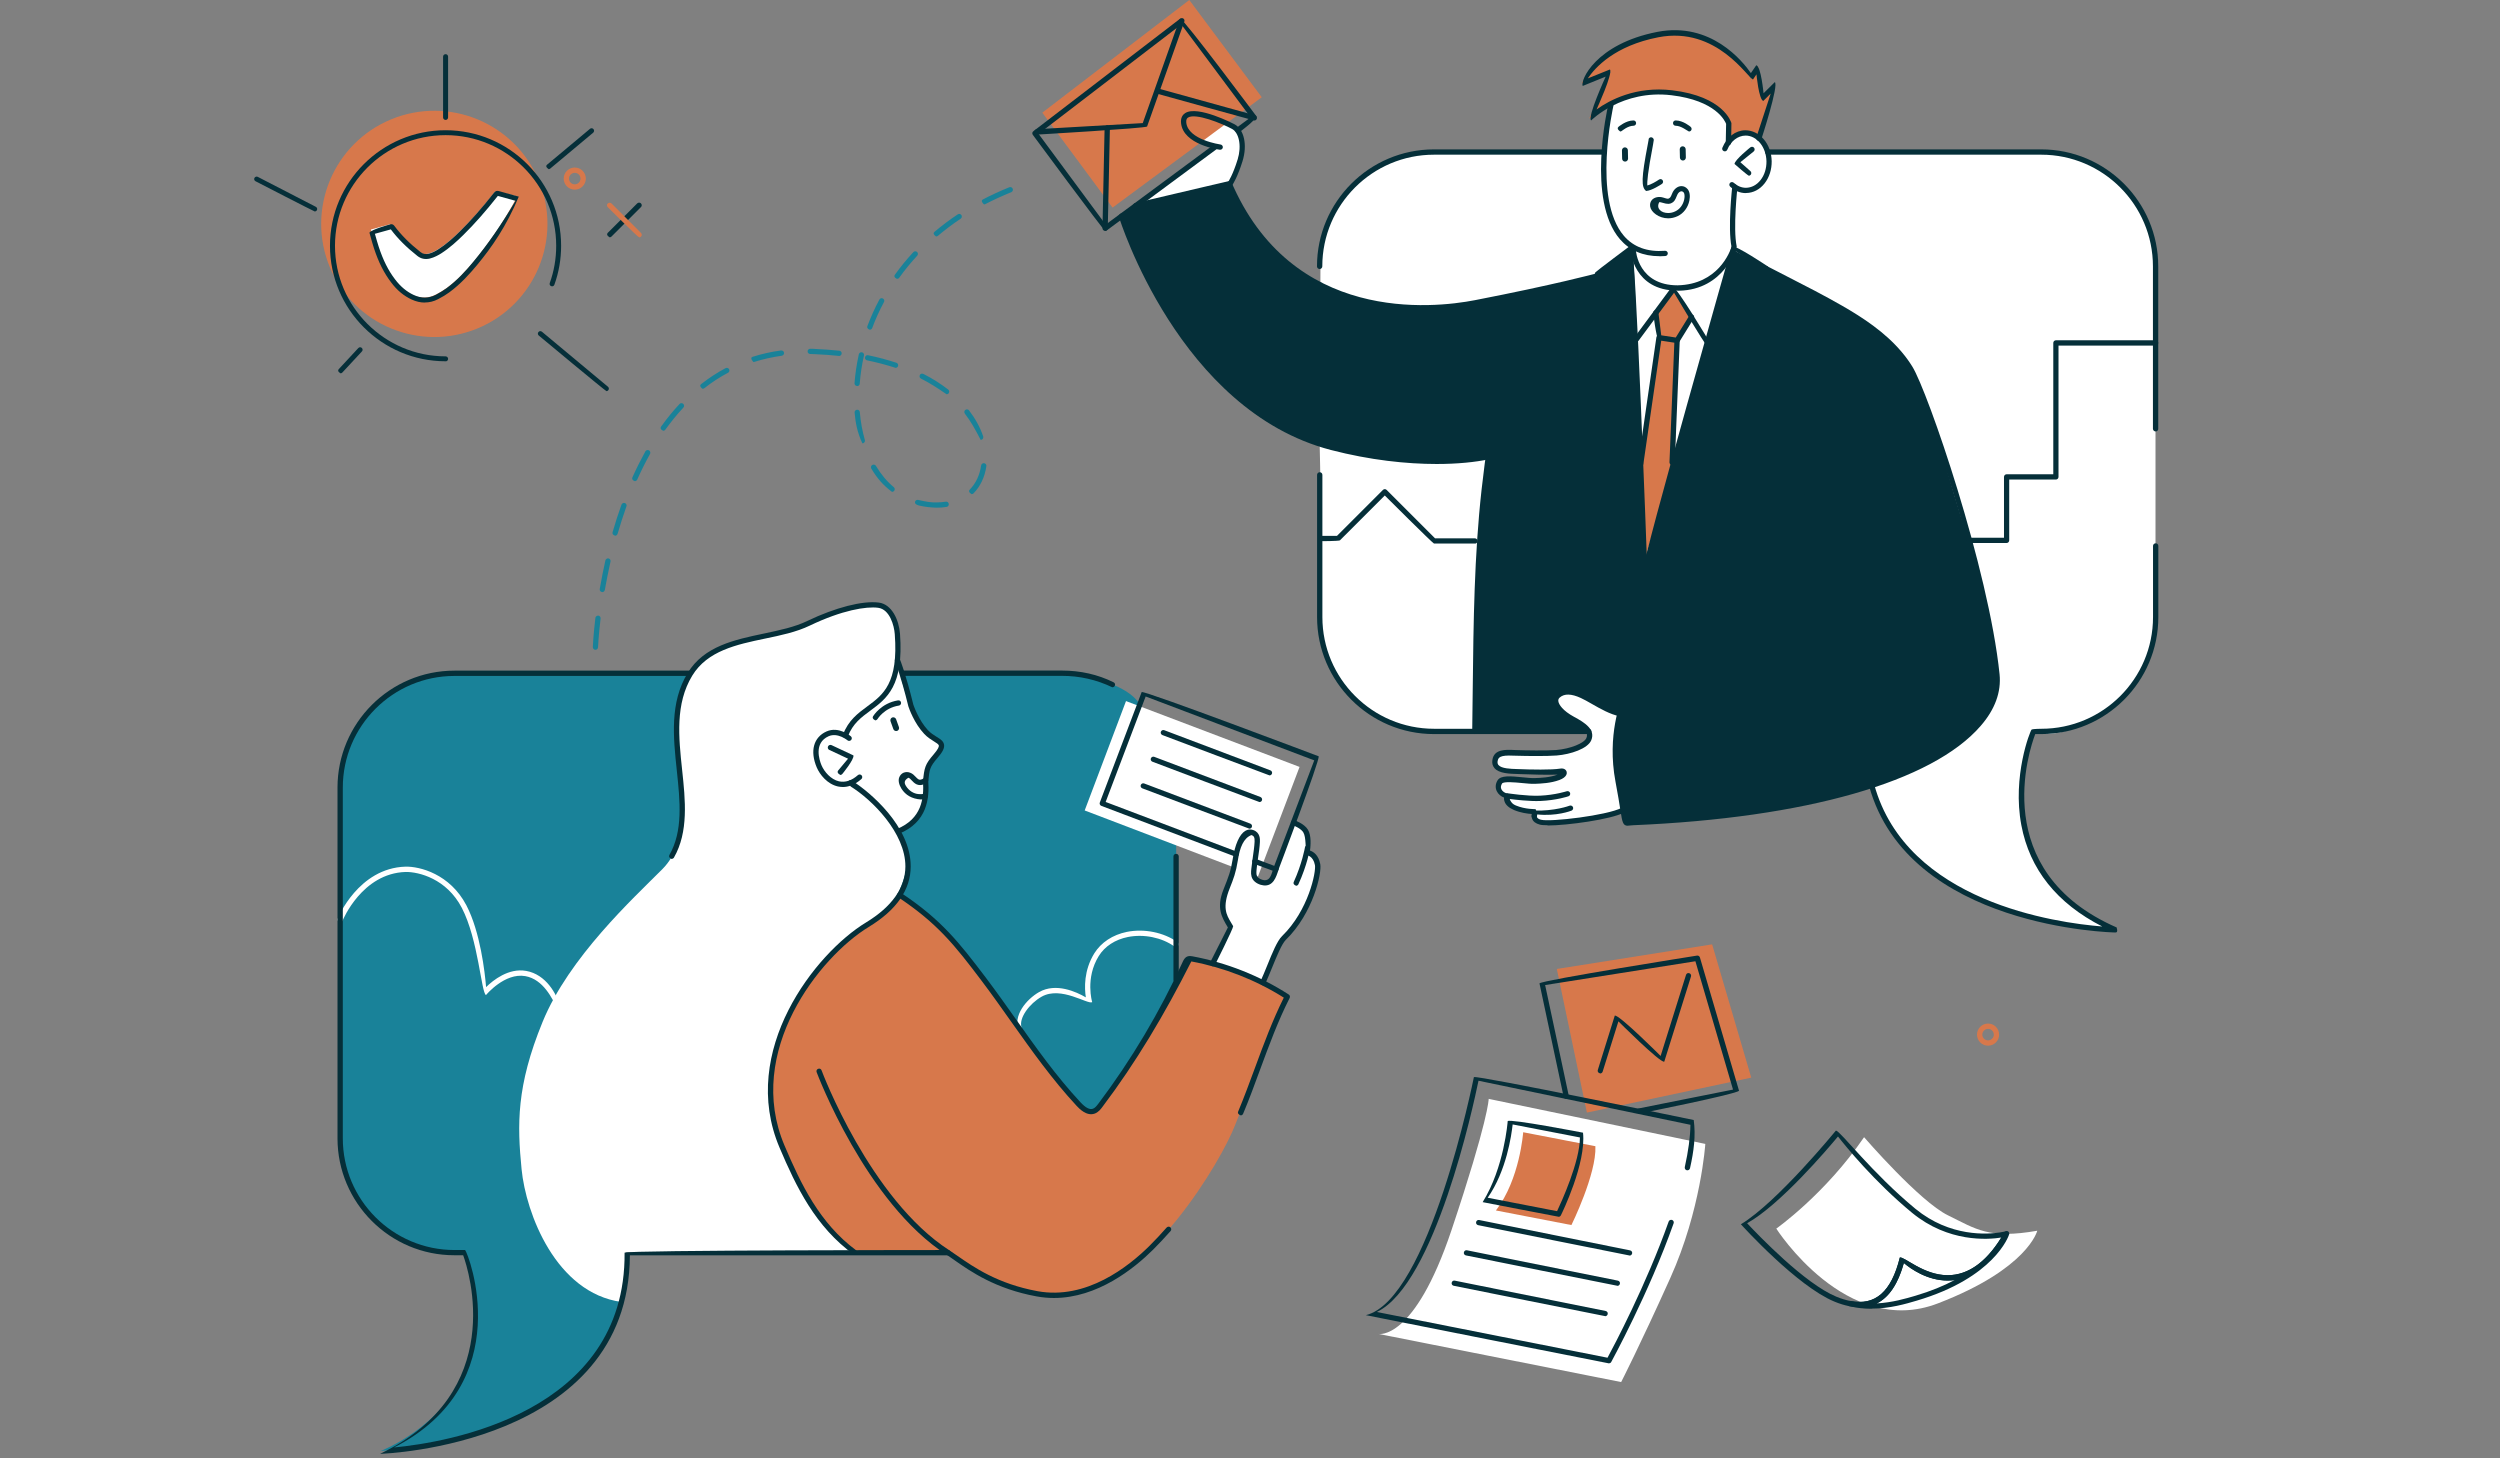 <?xml version="1.0" encoding="UTF-8" standalone="no"?><svg width="600" height="350" viewBox="0 0 600 350" fill="none" xmlns="http://www.w3.org/2000/svg">
<rect x="0" y="0" width="600" height="350" fill="#808080" stroke="none"/>
<g clip-path="url(#clip0_2_5605)">
<path d="M380.815 175.543H342.372C342.372 175.543 327.801 174.97 320.283 161.568C320.283 161.568 315.844 154.07 316.715 148.102C317.585 142.134 316.715 106.367 316.715 106.367L316.927 60.468C316.927 60.468 318.01 47.916 326.421 43.01C334.832 38.103 338.379 36.468 344.135 36.468H487.352C487.352 36.468 503.366 35.661 510.354 45.686C517.342 55.711 517.32 58.875 517.32 71.81V150.226C517.32 150.226 517.512 162.757 505.32 170.743C493.129 178.708 487.989 175.543 487.989 175.543C487.989 175.543 474.438 208.889 507.147 222.928C507.147 222.928 477.348 221.76 463.139 208.974C448.93 196.188 449.758 188.457 449.758 188.457L380.794 175.543H380.815Z" fill="white"/>
<path d="M150.304 300.558C150.304 300.558 157.589 341.55 91.279 348.262C91.279 348.262 106.296 342.634 111.924 328.424C117.553 314.237 111.627 300.622 111.627 300.622C111.627 300.622 100.37 302.873 88.794 291.404C79.449 282.165 81.828 265.513 81.658 250.391C81.531 240.6 81.658 186.269 81.658 186.269C81.658 186.269 82.062 175.097 91.704 167.812C101.347 160.527 109.099 161.547 109.099 161.547H242.78C242.78 161.547 267.311 159.911 273.492 168.895C273.492 168.895 282.285 181.83 282.285 199.65V264.409L227.636 300.686L150.325 300.516L150.304 300.558Z" fill="#198299"/>
<path d="M215.53 158.807C215.53 158.807 216.21 163.437 217.951 168.088C219.693 172.719 220.904 174.97 223.028 176.372C225.13 177.774 226.426 178.347 225.98 179.749C225.534 181.151 222.709 181.703 222.497 186.821C222.284 191.919 222.029 197.271 215.509 199.565C215.509 199.565 210.496 191.43 204.316 188.053C204.316 188.053 199.197 190.156 196.287 182.977C193.377 175.798 200.981 175.119 202.871 176.457C202.871 176.457 205.42 171.954 208.16 170.234C210.921 168.513 215.339 165.094 215.573 158.849L215.53 158.807Z" fill="white"/>
<path d="M291.015 231.254L295.263 222.844C295.263 222.844 292.247 219.615 294.222 213.711C296.197 207.806 296.346 205.47 297.068 203.558C297.79 201.647 298.406 199.395 299.744 199.714C301.082 200.033 301.932 200.755 301.401 205.088C300.891 209.42 301.252 211.778 302.824 211.736C304.395 211.693 304.629 211.799 306.265 207.976C307.9 204.153 310.64 197.59 310.64 197.59L313.528 199.693C313.528 199.693 314.123 202.539 313.635 204.642C313.635 204.642 317.5 205.13 315.992 210.206C314.484 215.282 310.682 222.631 308.431 224.819C306.201 227.028 303.057 235.354 303.057 235.354L291.015 231.276V231.254Z" fill="white"/>
<path d="M272.346 49.53C272.579 49.36 291.695 35.13 291.695 35.13C291.695 35.13 283.624 33.112 284.07 29.183C284.516 25.253 291.674 28.503 292.459 28.822C293.245 29.14 298.619 29.608 297.79 35.024C296.962 40.461 295.327 43.965 295.327 43.965L272.346 49.53Z" fill="white"/>
<path d="M386.634 25.19C386.634 25.19 384.256 40.376 385.296 46.642C386.316 52.907 389.204 58.09 391.923 59.258C391.923 59.258 391.838 68.815 402.16 69.113C412.462 69.41 416.221 59.279 416.221 59.279L416.285 45.686C416.285 45.686 425.12 47.3 424.568 38.358C424.016 29.416 415.371 31.583 414.819 34.153L414.862 29.501C414.862 29.501 411.378 21.685 396.638 22.046C396.638 22.046 387.909 23.363 386.634 25.147V25.19Z" fill="white"/>
<path d="M388.801 171.253C388.801 171.253 383.534 169.235 380.9 167.557C378.266 165.858 373.721 165.667 373.381 167.834C373.041 170 374.719 170.913 376.227 171.805C377.714 172.697 382.132 174.46 381.303 176.945C380.475 179.43 376.482 180.471 370.153 180.768C363.823 181.066 358.45 179.558 358.875 183.742C358.875 183.742 359.363 185.314 366.372 185.25C373.381 185.186 375.378 185.25 375.378 185.25C375.378 185.25 374.932 187.225 368.432 187.416C361.912 187.607 360.361 186.503 360 187.65C359.639 188.776 359.299 190.73 361.721 191.282C361.721 191.282 361.169 194.255 368.262 194.786C368.262 194.786 367.2 197.908 372.617 197.42C378.033 196.953 389.566 194.383 389.566 194.383C389.566 194.383 387.866 185.547 387.718 180.811C387.59 176.074 388.822 171.274 388.822 171.274L388.801 171.253Z" fill="white"/>
<path d="M202.829 176.414C202.829 176.414 203.615 172.952 208.118 170.191C212.621 167.43 215.616 164.733 215.531 158.807C215.446 152.881 216.401 146.063 210.879 145.256C205.357 144.47 196.012 149.313 191.827 150.523C187.643 151.755 178.468 152.923 174.156 155.154C169.866 157.384 161.264 161.971 162.411 175.756C163.558 189.54 165.979 201.562 158.949 208.613C151.919 215.665 136.584 229.746 130.233 245.23C123.883 260.713 124.138 269.952 125.178 280.593C126.219 291.234 133.44 310.307 149.158 312.474C149.158 312.474 150.581 306.675 150.304 300.558H205.06C205.06 300.558 192.125 291.255 187.452 274.073C182.779 256.869 185.732 245.548 194.992 234.355C204.252 223.162 213.152 220.55 215.531 214.56C217.931 208.571 220.097 204.132 211.835 194.446L204.677 188.245C204.677 188.245 197.69 189.604 196.266 182.956C194.822 176.287 198.985 174.715 202.851 176.435L202.829 176.414Z" fill="white"/>
<path d="M381.41 28.461L386.571 17.204L379.583 20.008C379.583 20.008 384.893 10.896 393.431 9.367C401.969 7.838 401.651 7.434 406.663 8.432C411.676 9.431 418.748 14.847 419.853 18.181C420.957 21.516 420.15 18.67 420.15 18.67L421.977 15.972L422.699 23.746L426.012 20.475L422.274 32.603C422.274 32.603 417.177 30.245 414.798 34.175L414.883 29.035C414.883 29.035 409.764 21.813 399.633 22.111C389.502 22.429 386.613 25.169 386.613 25.169L381.388 28.44L381.41 28.461Z" fill="#D7784B"/>
<path d="M478.474 155.621C477.263 142.176 470.191 124.59 465.008 104.646C459.826 84.702 451.776 80.752 446.339 76.716C440.901 72.681 423.506 64.228 423.506 64.228L416.009 59.98L395.194 133.001L391.923 60.022C391.902 59.236 382.599 66.394 382.599 66.394C382.599 66.394 367.711 69.856 360.574 71.364C353.438 72.851 336.829 76.759 318.903 69.431C300.976 62.104 295.284 43.965 295.284 43.965L272.303 49.53L269.139 52.419C271.05 56.815 285.366 96.618 313.699 105.475C342.011 114.331 357.176 109.616 357.176 109.616C353.735 121.362 353.947 175.225 353.947 175.225L380.794 175.564C381.474 173.547 372.065 170.977 373.36 167.855C374.656 164.732 378.267 166.516 381.261 167.812C384.256 169.108 388.695 171.593 388.695 171.593C386.21 184.74 390.288 197.483 390.288 197.483C390.288 197.483 417.517 197.462 444.002 190.092C470.488 182.722 476.945 171.083 478.453 168.046C479.961 165.008 478.453 155.642 478.453 155.642L478.474 155.621Z" fill="#052F39"/>
<path d="M205.038 300.559C205.038 300.559 184.478 282.739 185.094 258.526C185.668 235.8 209.435 221.272 209.435 221.272C209.435 221.272 213.555 217.916 215.509 214.56C215.509 214.56 228.189 221.548 245.032 247.46C245.032 247.46 256.225 263.198 258.816 264.961C261.407 266.724 261.174 268.572 265.146 263.772C272.494 254.915 285.132 230.129 285.132 230.129C285.132 230.129 291.61 230.66 298.088 233.655C304.566 236.649 308.899 239.198 308.899 239.198C308.899 239.198 299.447 262.158 296.346 270.207C293.245 278.236 275.617 308.757 256.671 310.583C256.671 310.583 246.391 314.364 227.616 300.75L205.038 300.58V300.559Z" fill="#D7784B"/>
<path d="M260.324 194.51L270.243 168.258L311.893 184.06L301.91 210.376L260.324 194.51Z" fill="white"/>
<path d="M267.014 49.828L250.15 27.038L285.428 0L302.824 23.342L267.014 49.828Z" fill="#D7784B"/>
<path d="M397.403 75.718L398.422 81.049L393.75 110.147L394.982 133.468L401.906 110.742L402.755 81.708L405.962 76.122L401.693 69.304L397.403 75.718Z" fill="#D7784B"/>
<path d="M357.281 263.729L409.275 274.54C409.275 274.54 408.256 290.342 400.865 306.739C393.473 323.136 389.077 331.695 389.077 331.695L330.838 320.141C330.838 320.141 339.377 321.967 348.34 295.291C357.281 268.593 357.281 263.772 357.281 263.772V263.729Z" fill="white"/>
<path d="M373.636 232.55L380.857 267.021L420.299 258.632L410.911 226.645L373.636 232.55Z" fill="#D7784B"/>
<path d="M426.31 294.866C426.31 294.866 438.055 286.583 447.379 272.926C447.379 272.926 460.696 288.346 467.514 291.68C474.332 295.015 477.263 297.415 488.945 295.376C488.945 295.376 486.757 304.488 465.093 312.814C443.153 321.267 426.31 294.866 426.31 294.866Z" fill="white"/>
<path d="M365.565 271.736C365.565 271.736 364.779 283.036 359.023 290.512L377.14 294.016C377.14 294.016 383.194 281.74 382.896 275.092L365.565 271.736Z" fill="#D7784B"/>
<path d="M244.586 247.46C242.908 243.785 246.434 239.771 249.386 238.093C253.443 235.799 258.306 238.029 260.6 239.367C260.26 237.159 260.091 232.911 262.639 228.79C264.275 226.178 267.036 224.351 270.455 223.65C274.618 222.822 279.27 223.757 282.604 226.114C282.88 226.305 282.965 226.709 282.753 227.006C282.541 227.282 282.158 227.346 281.861 227.155C278.802 224.988 274.533 224.118 270.689 224.882C267.631 225.498 265.146 227.112 263.701 229.449C260.409 234.759 262.108 240.472 262.13 240.514C261.089 241.173 254.675 236.564 250.002 239.198C247.092 240.833 244.416 244.359 245.181 246.631C245.287 246.971 245.117 247.311 244.777 247.438C244.713 247.46 244.65 247.481 244.586 247.481V247.46Z" fill="white"/>
<path d="M133.652 241.917C132.569 239.708 130.403 235.035 126.07 234.27C121.142 233.4 116.682 238.752 116.64 238.816C115.514 238.327 114.792 225.499 110.841 217.895C107.188 210.865 100.477 209.229 97.354 209.272C86.883 209.59 82.274 220.826 82.232 220.932C82.105 221.251 81.722 221.421 81.404 221.293C81.085 221.166 80.915 220.805 81.043 220.465C81.085 220.337 86.013 208.337 97.312 207.997C100.689 207.912 107.995 209.718 111.946 217.3C115.259 223.672 116.364 233.272 116.661 236.904C118.381 235.226 122.056 232.274 126.282 233.017C131.104 233.867 133.61 238.688 134.268 241.131C134.353 241.471 134.162 241.81 133.822 241.917C133.759 241.917 133.716 241.938 133.652 241.938V241.917Z" fill="white"/>
<path d="M446.317 313.748C445.532 313.748 444.703 313.663 443.832 313.493C442.686 313.259 441.475 312.898 440.222 312.367C431.365 308.714 418.366 294.441 417.814 293.825C426.544 288.558 440.477 271.503 440.625 271.333C441.709 271.46 449.227 281.464 459.698 290.108C468.024 296.947 477.051 296.247 480.003 295.779C480.874 295.652 481.384 295.503 481.405 295.503C478.007 303.659 473.079 307.333 467.429 307.333C462.523 307.333 458.53 304.509 456.916 303.128C454.919 310.265 451.436 313.727 446.317 313.727V313.748ZM419.322 293.592C421.935 296.374 433.128 308.077 440.71 311.199C441.878 311.688 443.025 312.027 444.087 312.24C450.077 313.429 453.921 310.052 455.96 301.811C457.065 301.556 461.631 306.059 467.451 306.059C472.272 306.059 476.605 303.022 480.322 297.011C477.093 297.521 467.642 298.243 458.912 291.085C449.843 283.609 442.962 275.113 441.114 272.756C438.565 275.836 427.244 289.131 419.322 293.57V293.592Z" fill="#052F39"/>
<path d="M449.206 314.109C447.337 314.109 445.531 313.897 443.811 313.472C443.471 313.387 443.28 313.047 443.344 312.707C443.407 312.368 443.726 312.155 444.087 312.219C450.055 313.408 453.921 310.031 455.96 301.79C457.064 301.535 461.631 306.038 467.45 306.038C472.59 306.038 477.178 302.576 481.044 295.758C481.213 295.482 481.553 295.355 481.851 295.482C482.148 295.61 482.297 295.949 482.19 296.268C482.063 296.693 478.622 306.654 460.017 312.155C457.447 312.92 453.56 314.067 449.185 314.067L449.206 314.109ZM456.937 303.128C455.535 308.141 453.39 311.348 450.459 312.814C454.133 312.622 457.425 311.645 459.677 310.987C463.415 309.883 466.516 308.587 469.086 307.228C468.555 307.291 468.003 307.334 467.472 307.334C462.565 307.334 458.572 304.509 456.958 303.128H456.937Z" fill="#052F39"/>
<path d="M146.311 56.964C145.611 56.539 145.611 56.136 145.865 55.881L152.938 48.808C153.193 48.574 153.575 48.574 153.83 48.808C154.085 49.063 154.085 49.467 153.83 49.7L146.757 56.773C146.63 56.9 146.481 56.964 146.311 56.964Z" fill="#052F39"/>
<path d="M153.384 56.964C152.938 56.773 145.865 49.721 145.865 49.721C145.61 49.466 145.61 49.063 145.865 48.829C146.12 48.596 146.502 48.596 146.757 48.829L153.83 55.902C154.085 56.157 154.085 56.56 153.83 56.794C153.702 56.921 153.554 56.985 153.384 56.985V56.964Z" fill="#D7784B"/>
<path d="M137.943 45.516C136.477 45.516 135.288 44.327 135.288 42.861C135.288 41.395 136.477 40.206 137.943 40.206C139.408 40.206 140.598 41.395 140.598 42.861C140.598 44.327 139.408 45.516 137.943 45.516ZM137.943 41.48C137.178 41.48 136.562 42.096 136.562 42.861C136.562 43.626 137.178 44.242 137.943 44.242C138.707 44.242 139.323 43.626 139.323 42.861C139.323 42.096 138.707 41.48 137.943 41.48Z" fill="#D7784B"/>
<path d="M477.135 250.964C475.67 250.964 474.48 249.775 474.48 248.309C474.48 246.844 475.67 245.654 477.135 245.654C478.601 245.654 479.79 246.844 479.79 248.309C479.79 249.775 478.601 250.964 477.135 250.964ZM477.135 246.929C476.371 246.929 475.755 247.545 475.755 248.309C475.755 249.074 476.371 249.69 477.135 249.69C477.9 249.69 478.516 249.074 478.516 248.309C478.516 247.545 477.9 246.929 477.135 246.929Z" fill="#D7784B"/>
<path d="M344.793 111.358C337.593 111.358 328.863 110.445 319.433 108.002C282.986 98.53 268.692 52.525 268.544 52.058C268.437 51.718 268.628 51.378 268.968 51.272C269.308 51.166 269.648 51.357 269.754 51.697C269.903 52.164 283.985 97.468 319.752 106.771C335.554 110.891 349.381 110.615 357.048 109.001C357.409 108.916 357.728 109.149 357.791 109.489C357.855 109.829 357.643 110.169 357.303 110.233C354.096 110.912 349.805 111.358 344.793 111.358Z" fill="#052F39"/>
<path d="M341.288 74.507C326.612 74.507 305.543 69.686 295.156 44.709L272.706 49.976C272.367 50.061 272.027 49.849 271.942 49.509C271.857 49.169 272.069 48.829 272.409 48.744L295.39 43.349C309.918 77.736 343.901 73.998 353.968 72.044C373.126 68.327 382.939 65.672 383.024 65.651C383.364 65.566 383.703 65.757 383.81 66.097C383.895 66.437 383.703 66.776 383.364 66.883C383.257 66.904 373.424 69.58 354.202 73.297C351.398 73.849 346.789 74.529 341.288 74.529V74.507Z" fill="#052F39"/>
<path d="M394.642 135.72C394.026 134.912 415.605 59.109 415.605 59.109C416.561 58.748 424.313 63.973 424.313 63.973C424.547 64.292 431.428 83.386 431.428 83.386C430.897 84.235 418.621 85.658 418.621 85.658L421.828 95.28C421.764 95.832 395.173 135.443 395.173 135.443C395.045 135.613 394.854 135.72 394.642 135.72ZM416.582 60.299L396.341 131.408L420.532 95.386L417.177 85.34C417.708 84.511 429.963 83.088 429.963 83.088L423.421 64.929L416.582 60.32V60.299Z" fill="#052F39"/>
<path d="M394.642 135.719C394.026 135.273 382.217 96.299 382.217 96.299C382.217 95.917 385.573 86.21 385.573 86.21L376.843 83.449C376.44 82.621 382.875 65.375 382.875 65.375C383.088 65.099 391.562 58.748 391.562 58.748C392.582 59.236 395.279 134.87 395.279 134.87C395.321 135.443 395.024 135.783 394.663 135.719H394.642ZM383.491 96.108L393.835 130.24L391.328 60.468L383.98 65.969L377.863 82.43L386.592 85.17C386.996 85.977 383.491 96.108 383.491 96.108Z" fill="#052F39"/>
<path d="M401.311 111.613C400.929 111.613 400.674 111.294 400.674 110.954L401.863 81.686C401.863 81.347 402.203 81.113 402.522 81.071C402.862 81.071 403.138 81.389 403.138 81.729L401.948 110.997C401.948 111.337 401.651 111.613 401.311 111.613Z" fill="#052F39"/>
<path d="M393.771 111.889C393.325 111.825 393.091 111.507 393.155 111.167L397.53 80.965C397.573 80.625 397.87 80.37 398.252 80.434C398.592 80.476 398.847 80.795 398.783 81.156L394.408 111.358C394.366 111.677 394.089 111.91 393.792 111.91L393.771 111.889Z" fill="#052F39"/>
<path d="M398.295 61.488C394.302 61.488 391.116 60.108 388.78 57.41C380.752 48.044 385.785 25.976 385.998 25.041C386.083 24.701 386.401 24.489 386.762 24.574C387.102 24.659 387.315 24.999 387.23 25.339C387.187 25.572 382.132 47.704 389.736 56.603C392.051 59.3 395.364 60.511 399.591 60.192C399.931 60.15 400.249 60.426 400.271 60.766C400.292 61.106 400.037 61.424 399.697 61.446C399.23 61.488 398.763 61.509 398.295 61.509V61.488Z" fill="#052F39"/>
<path d="M419.024 46.344C417.644 46.344 416.327 45.813 415.244 44.794C414.989 44.56 414.968 44.157 415.201 43.902C415.435 43.647 415.839 43.626 416.093 43.859C416.964 44.645 417.962 45.07 419.024 45.07C420.384 45.048 421.616 44.39 422.529 43.222C423.485 42.011 423.973 40.418 423.952 38.719C423.888 35.3 421.658 32.538 418.939 32.538C417.049 32.56 415.392 33.877 414.543 35.937C414.415 36.255 414.033 36.425 413.715 36.277C413.396 36.149 413.226 35.788 413.375 35.448C414.415 32.9 416.497 31.307 418.855 31.264C422.338 31.264 425.141 34.578 425.205 38.698C425.226 40.694 424.632 42.563 423.506 44.008C422.359 45.473 420.787 46.302 419.088 46.323H419.003L419.024 46.344Z" fill="#052F39"/>
<path d="M402.606 69.75C392.008 69.75 391.328 60.172 391.328 60.065C391.307 59.725 391.583 59.407 391.923 59.386C392.284 59.386 392.56 59.641 392.603 59.98C392.603 60.32 393.24 68.476 402.628 68.476C412.313 68.264 415.18 60.469 415.562 59.258C414.649 54.649 415.69 45.219 415.732 44.815C415.775 44.476 416.008 44.221 416.433 44.263C416.773 44.306 417.028 44.624 416.985 44.964C416.985 45.07 415.881 54.819 416.816 59.173C416.773 59.577 413.821 69.517 402.989 69.772C402.861 69.772 402.713 69.772 402.585 69.772L402.606 69.75Z" fill="#052F39"/>
<path d="M414.819 34.811C414.458 34.811 414.182 34.514 414.182 34.174L414.267 29.735C414.033 29.098 411.867 24.128 401.12 22.854C389.353 21.452 381.941 28.822 381.877 28.907C380.857 28.206 385.36 18.393 385.36 18.393L379.859 20.623C379.179 19.413 382.917 10.535 397.785 7.646C410.571 5.182 418.196 14.634 420.214 17.544L421.509 15.653C422.656 15.951 423.251 22.386 423.251 22.386L425.948 19.71C426.989 20.347 422.741 33.367 422.741 33.367C422.635 33.707 422.274 33.877 421.934 33.771C421.594 33.664 421.424 33.303 421.531 32.964L424.971 22.45L423.187 24.234C422.104 23.852 421.552 17.841 421.552 17.841L420.724 19.073C419.577 18.903 412.079 6.223 398.019 8.942C387.505 10.981 382.811 16.227 381.07 18.818L386.38 16.673C387.187 17.523 383.172 26.273 383.172 26.273C386.295 24.022 392.603 20.645 401.29 21.664C413.672 23.13 415.456 29.289 415.541 29.544C415.541 29.714 415.477 34.259 415.477 34.259C415.477 34.599 415.18 34.875 414.84 34.875L414.819 34.811Z" fill="#052F39"/>
<path d="M419.704 42.16C419.28 41.99 416.285 39.356 416.285 39.356C416.306 38.379 420.087 35.363 420.087 35.363C420.363 35.151 420.766 35.193 420.979 35.469C421.191 35.746 421.149 36.149 420.873 36.362L417.687 38.931L420.108 41.077C420.363 41.31 420.384 41.714 420.15 41.969C420.023 42.117 419.853 42.181 419.683 42.181L419.704 42.16Z" fill="#052F39"/>
<path d="M395.066 45.835C393.898 44.921 393.877 42.904 395.491 34.514C395.597 34.004 395.661 33.664 395.661 33.58C395.618 33.24 395.873 32.985 396.213 32.942C396.574 32.921 396.872 33.218 396.914 33.558C396.914 33.643 396.85 34.04 396.723 34.748C395.427 41.481 395.279 43.753 395.364 44.518C396.192 44.305 397.466 43.583 398.167 43.095C398.465 42.904 398.847 42.967 399.038 43.265C399.229 43.562 399.144 43.944 398.868 44.136C398.613 44.305 396.426 45.75 395.087 45.835H395.045H395.066Z" fill="#052F39"/>
<path d="M388.843 31.562C388.142 31.073 388.164 30.67 388.418 30.457C388.482 30.394 390.224 28.907 392.029 28.907C392.39 28.907 392.666 29.183 392.666 29.544C392.666 29.905 392.39 30.181 392.029 30.181C390.691 30.181 389.268 31.413 389.247 31.413C389.119 31.519 388.971 31.562 388.822 31.562H388.843Z" fill="#052F39"/>
<path d="M405.346 31.562C404.921 31.392 403.477 30.181 402.16 30.181C401.799 30.181 401.523 29.905 401.523 29.544C401.523 29.183 401.799 28.907 402.16 28.907C403.966 28.907 405.707 30.394 405.771 30.457C406.026 30.691 406.068 31.095 405.835 31.349C405.707 31.498 405.537 31.562 405.368 31.562H405.346Z" fill="#052F39"/>
<path d="M202.298 188.882C201.852 188.882 201.47 188.818 201.108 188.754C198.539 188.181 196.754 185.908 196.011 184.167C194.354 180.237 195.246 176.945 198.369 175.543C201.3 174.248 204.082 176.605 204.209 176.712C204.486 176.945 204.507 177.327 204.273 177.604C204.04 177.858 203.636 177.901 203.381 177.667C203.381 177.667 201.066 175.735 198.878 176.69C195.246 178.305 196.648 182.446 197.158 183.657C197.838 185.25 199.409 187.076 201.363 187.522C202.871 187.841 204.401 187.352 205.887 186.036C206.142 185.802 206.546 185.823 206.779 186.078C207.013 186.333 206.992 186.737 206.737 186.97C205.059 188.457 203.509 188.882 202.277 188.882H202.298Z" fill="#052F39"/>
<path d="M201.64 185.972C200.96 185.589 200.939 185.207 201.151 184.931L203.53 182.085L199.027 179.982C198.709 179.834 198.581 179.451 198.73 179.133C198.878 178.814 199.261 178.687 199.579 178.835L204.825 181.299C205.038 182.276 202.149 185.759 202.149 185.759C202.022 185.908 201.852 185.993 201.661 185.993L201.64 185.972Z" fill="#052F39"/>
<path d="M291.015 231.892C290.42 231.658 290.293 231.276 290.441 230.978L294.689 222.589C293.202 220.104 291.886 217.916 293.627 213.498C294.838 210.44 295.39 209.08 295.836 206.256C296.388 202.687 297.472 200.245 298.852 199.417C299.447 199.055 300.105 198.971 300.764 199.204C302.484 199.799 302.399 201.434 302.378 202.071C302.314 203.346 302.123 204.641 301.932 205.895C301.804 206.787 301.677 207.679 301.592 208.549C301.528 209.25 301.465 209.888 301.719 210.334C302.038 210.843 302.824 211.183 303.419 211.247C304.608 211.353 305.011 210.355 305.5 208.783C305.776 207.955 306.137 207.785 306.456 207.891C306.796 207.997 306.965 208.358 306.859 208.698C306.265 210.588 305.564 212.712 303.291 212.5C302.378 212.415 301.188 211.905 300.636 210.992C300.148 210.185 300.233 209.25 300.318 208.507C300.424 207.53 300.551 206.617 300.679 205.703C300.849 204.493 301.04 203.24 301.103 202.008C301.167 200.903 300.87 200.585 300.339 200.415C298.47 201.137 297.556 203.367 297.089 206.468C296.622 209.442 296.027 210.928 295.135 213.18C293.287 217.81 294.349 219.573 295.454 221.421C295.624 221.718 295.794 221.994 295.964 222.291C295.964 222.886 291.588 231.594 291.588 231.594C291.482 231.807 291.248 231.934 291.015 231.934V231.892Z" fill="#052F39"/>
<path d="M303.057 236.479C302.463 236.267 302.335 235.885 302.484 235.587C303.015 234.462 303.567 233.081 304.119 231.743C305.351 228.685 306.519 225.817 307.688 224.67C314.081 218.447 315.886 209.187 315.589 207.636C315.164 205.385 313.677 205.258 313.613 205.258C313.21 203.601 313.528 200.988 312.785 199.757C312.254 198.886 310.767 198.227 310.236 198.036C309.897 197.93 309.727 197.569 309.854 197.229C309.96 196.889 310.321 196.719 310.661 196.847C310.895 196.932 313.019 197.696 313.89 199.098C314.782 200.564 314.548 202.985 314.399 204.132C315.206 204.408 316.438 205.173 316.863 207.381C317.288 209.569 315.1 219.233 308.601 225.562C307.624 226.518 306.392 229.555 305.309 232.21C304.757 233.57 304.183 234.971 303.652 236.118C303.546 236.352 303.312 236.479 303.079 236.479H303.057Z" fill="#052F39"/>
<path d="M205.038 301.195C195.671 294.441 191.063 284.777 187.091 275.432C177.214 252.175 195.714 228.769 207.799 221.42C214.086 217.597 217.272 213.073 217.293 207.955C217.314 199.884 209.265 191.919 204.188 188.776C203.424 187.947 203.488 187.565 203.785 187.352C204.061 187.14 204.465 187.204 204.677 187.501C208.691 190.05 218.61 198.291 218.567 207.955C218.567 213.541 215.148 218.426 208.479 222.482C196.712 229.64 178.701 252.366 188.28 274.922C192.167 284.098 196.712 293.592 205.442 300.049C205.718 300.261 205.781 300.643 205.569 300.941C205.442 301.111 205.25 301.195 205.059 301.195H205.038Z" fill="#052F39"/>
<path d="M161.2 206.17C160.584 205.915 160.478 205.533 160.648 205.215C163.961 199.395 163.218 192.365 162.432 184.91C161.582 176.902 160.712 168.619 165.044 161.504C168.974 155.068 176.28 153.539 183.332 152.052C187.133 151.245 190.723 150.502 193.781 149.015C200.472 145.808 207.035 144.109 210.921 144.619C214.044 145.022 215.743 148.782 215.998 152.074C216.932 164.605 212.833 167.642 208.861 170.573C206.695 172.166 204.656 173.674 203.488 176.754C203.36 177.072 202.999 177.264 202.681 177.115C202.362 176.987 202.192 176.626 202.32 176.308C203.615 172.867 205.909 171.189 208.118 169.554C211.983 166.708 215.637 164.01 214.745 152.18C214.596 150.162 213.555 146.254 210.773 145.872C207.927 145.489 202.107 146.424 194.355 150.141C191.148 151.691 187.325 152.498 183.608 153.263C176.811 154.686 169.781 156.173 166.149 162.141C162.028 168.895 162.878 176.945 163.706 184.74C164.492 192.067 165.278 199.65 161.752 205.809C161.625 206.022 161.412 206.128 161.2 206.128V206.17Z" fill="#052F39"/>
<path d="M215.467 200.181C214.745 199.459 214.914 199.098 215.233 198.97C221.286 196.506 221.775 191.536 221.52 187.48C221.838 184.273 221.987 183.466 224.069 181.065C225.173 179.791 225.364 179.196 225.322 178.942C225.279 178.623 224.748 178.304 224.132 177.922C223.453 177.497 222.582 176.966 221.796 176.117C219.417 173.589 218.185 170.063 218.015 169.554C216.168 162.035 214.829 158.743 214.808 158.722C214.681 158.403 214.808 158.021 215.148 157.893C215.467 157.766 215.849 157.893 215.976 158.233C216.04 158.361 217.357 161.61 219.205 169.129C219.311 169.426 220.5 172.888 222.709 175.246C223.389 175.968 224.132 176.435 224.791 176.839C225.662 177.37 226.426 177.837 226.575 178.729C226.702 179.536 226.235 180.492 225.024 181.873C223.134 184.06 223.07 184.655 222.794 187.48C223.049 191.515 222.603 197.335 215.722 200.117C215.637 200.16 215.573 200.16 215.488 200.16L215.467 200.181Z" fill="#052F39"/>
<path d="M306.201 209.25C305.967 209.208 300.934 207.296 300.934 207.296C300.615 207.169 300.445 206.808 300.573 206.489C300.7 206.17 301.061 206 301.38 206.128L305.819 207.806L315.419 182.488L274.958 167.154L265.358 192.471L296.919 204.429C297.238 204.556 297.408 204.917 297.28 205.236C297.153 205.554 296.792 205.746 296.473 205.597L264.317 193.406C263.998 193.278 263.828 192.917 263.956 192.598L274.002 166.092C274.809 165.731 316.481 181.511 316.481 181.511C316.842 182.319 306.796 208.825 306.796 208.825C306.689 209.08 306.456 209.229 306.201 209.229V209.25Z" fill="#052F39"/>
<path d="M304.693 186.099C304.459 186.057 278.972 176.414 278.972 176.414C278.654 176.287 278.484 175.926 278.611 175.607C278.739 175.289 279.1 175.119 279.418 175.246L304.905 184.889C305.224 185.016 305.394 185.377 305.267 185.696C305.16 185.951 304.927 186.099 304.672 186.099H304.693Z" fill="#052F39"/>
<path d="M302.271 192.492C302.038 192.45 276.572 182.807 276.572 182.807C276.253 182.68 276.083 182.319 276.211 182C276.338 181.682 276.699 181.512 277.018 181.639L302.505 191.282C302.824 191.409 302.994 191.77 302.866 192.089C302.781 192.344 302.526 192.492 302.271 192.492Z" fill="#052F39"/>
<path d="M299.85 198.886C299.638 198.843 274.151 189.2 274.151 189.2C273.832 189.073 273.662 188.712 273.79 188.393C273.917 188.075 274.278 187.905 274.597 188.032L300.084 197.675C300.403 197.802 300.572 198.163 300.445 198.482C300.36 198.737 300.105 198.886 299.85 198.886Z" fill="#052F39"/>
<path d="M265.23 55.414C264.721 55.159 247.878 32.369 247.878 32.369C247.665 32.093 247.729 31.689 248.005 31.498L283.263 4.46C284.155 4.588 301.55 27.909 301.55 27.909C301.422 28.801 297.472 31.732 297.472 31.732C297.196 31.944 296.792 31.88 296.58 31.604C296.367 31.328 296.431 30.925 296.707 30.712L300.148 28.163L283.518 5.862L249.258 32.135L265.358 53.906L291.206 34.79C291.482 34.578 291.886 34.642 292.098 34.918C292.311 35.194 292.247 35.597 291.971 35.81L265.613 55.307C265.507 55.392 265.358 55.435 265.23 55.435V55.414Z" fill="#052F39"/>
<path d="M282.264 235.821C281.924 235.821 281.627 235.544 281.627 235.183V205.554C281.627 205.193 281.903 204.917 282.264 204.917C282.625 204.917 282.901 205.193 282.901 205.554V235.183C282.901 235.523 282.625 235.821 282.264 235.821Z" fill="#052F39"/>
<path d="M266.993 164.966C263.127 163.118 259.134 162.205 254.823 162.205H216.634C216.295 162.205 215.997 161.929 215.997 161.568C215.997 161.207 216.273 160.931 216.634 160.931H254.823C259.326 160.931 263.51 161.886 267.269 163.756C267.588 163.904 267.715 164.286 267.545 164.605C267.439 164.817 267.205 164.945 266.972 164.945L266.993 164.966Z" fill="#052F39"/>
<path d="M91.259 348.899C121.843 334.18 112.519 304.997 111.16 301.259H109.057C93.595 301.28 81 288.664 81 273.202V189.03C81 173.547 93.595 160.952 109.078 160.952H165.49C165.83 160.952 166.127 161.228 166.127 161.589C166.127 161.95 165.851 162.226 165.49 162.226H109.078C94.296 162.226 82.274 174.248 82.274 189.03V273.202C82.274 287.985 94.296 300.006 109.078 300.006H111.627C112.349 300.728 124.647 331.95 94.572 347.391C107.039 346.202 150.219 339.32 149.901 300.643C150.538 300.006 227.509 300.006 227.509 300.006C227.849 300.006 228.146 300.282 228.146 300.643C228.146 301.004 227.87 301.28 227.509 301.28H151.175C150.984 346.881 91.896 348.899 91.28 348.92L91.259 348.899Z" fill="#052F39"/>
<path d="M316.714 64.567C316.375 64.567 316.077 64.291 316.077 63.93C316.077 48.447 328.672 35.852 344.156 35.852H385.041C385.381 35.852 385.679 36.128 385.679 36.489C385.679 36.85 385.402 37.126 385.041 37.126H344.156C329.373 37.126 317.352 49.148 317.352 63.93C317.352 64.27 317.075 64.567 316.714 64.567Z" fill="#052F39"/>
<path d="M517.342 103.542C517.002 103.542 516.704 103.266 516.704 102.904V63.93C516.704 49.148 504.683 37.126 489.9 37.126H424.249C423.91 37.126 423.612 36.85 423.612 36.489C423.612 36.128 423.888 35.852 424.249 35.852H489.9C505.384 35.852 517.979 48.447 517.979 63.93V102.926C517.979 103.266 517.703 103.563 517.342 103.563V103.542Z" fill="#052F39"/>
<path d="M507.72 223.799C507.21 223.799 457.999 222.78 448.59 188.669C448.505 188.329 448.696 187.989 449.036 187.883C449.376 187.798 449.715 187.989 449.822 188.329C457.595 216.514 493.532 221.484 504.534 222.355C493.638 216.79 487.118 208.634 485.121 198.036C482.912 186.333 487.224 175.437 487.585 175.097C488.031 174.906 489.921 174.906 489.921 174.906C504.704 174.906 516.726 162.885 516.726 148.102V131.025C516.726 130.686 517.002 130.388 517.363 130.388C517.724 130.388 518 130.664 518 131.025V148.102C518 163.585 505.405 176.18 489.921 176.18H488.456C487.054 179.855 477.093 209.08 507.996 222.588C508.294 223.587 508.039 223.799 507.741 223.799H507.72Z" fill="#052F39"/>
<path d="M381.303 176.181H344.177C328.693 176.181 316.098 163.586 316.098 148.102V113.971C316.098 113.631 316.374 113.333 316.736 113.333C317.097 113.333 317.373 113.61 317.373 113.971V148.102C317.373 162.885 329.394 174.906 344.177 174.906H381.303C381.643 174.906 381.94 175.183 381.94 175.544C381.94 175.905 381.664 176.181 381.303 176.181Z" fill="#052F39"/>
<path d="M215.318 175.416C215.679 175.289 215.87 174.864 215.743 174.503L215.063 172.613C214.936 172.252 214.511 172.06 214.15 172.188C213.789 172.315 213.598 172.74 213.725 173.101L214.405 174.991C214.532 175.352 214.957 175.544 215.318 175.416Z" fill="#052F39"/>
<path d="M221.01 191.876C218.801 191.728 217.315 190.772 216.38 189.328C215.743 188.329 215.53 187.31 215.807 186.588C215.998 186.078 216.359 185.675 216.826 185.462C217.336 185.25 217.909 185.229 218.461 185.462C219.035 185.675 219.417 186.078 219.757 186.439C220.012 186.715 220.246 186.949 220.5 187.076C220.713 187.161 221.074 187.225 221.796 186.737C222.072 186.545 222.476 186.609 222.667 186.885C222.858 187.183 222.794 187.565 222.518 187.777C222.178 188.011 221.116 188.754 219.991 188.245C219.481 188.011 219.141 187.65 218.823 187.31C218.546 187.013 218.313 186.758 218.015 186.652C216.89 187.331 217.017 187.968 217.442 188.648C218.143 189.774 219.29 190.496 220.458 190.581C221.074 190.623 221.371 190.623 221.86 190.453C222.178 190.347 222.561 190.517 222.667 190.836C222.773 191.176 222.603 191.537 222.285 191.643C221.817 191.813 221.435 191.876 221.01 191.876Z" fill="#052F39"/>
<path d="M210.072 172.889C209.456 172.613 209.35 172.23 209.52 171.933C209.605 171.806 211.452 168.747 215.53 168.089C215.892 168.025 216.21 168.28 216.253 168.62C216.316 168.959 216.061 169.299 215.722 169.342C212.217 169.894 210.624 172.549 210.603 172.57C210.475 172.761 210.263 172.889 210.051 172.889H210.072Z" fill="#052F39"/>
<path d="M390.033 38.783C389.629 38.783 389.311 38.486 389.311 38.082L389.268 36.085C389.268 35.703 389.587 35.363 389.969 35.363C390.351 35.363 390.691 35.661 390.691 36.064L390.734 38.061C390.734 38.443 390.436 38.783 390.033 38.783Z" fill="#052F39"/>
<path d="M403.902 38.528C403.52 38.528 403.18 38.21 403.18 37.827L403.137 35.831C403.137 35.449 403.435 35.109 403.838 35.109C404.22 35.109 404.56 35.427 404.56 35.809L404.603 37.806C404.603 38.188 404.305 38.528 403.902 38.528Z" fill="#052F39"/>
<path d="M400.355 52.398C398.146 52.398 396.256 50.911 396.044 49.594C395.937 48.978 396.086 48.426 396.447 48.001C397.042 47.321 398.168 47.088 399.208 47.428C399.782 47.619 400.122 47.704 400.334 47.704C400.801 47.513 400.907 47.47 401.311 46.45C401.714 45.389 402.628 44.666 403.541 44.666C404.093 44.666 404.603 44.9 405.007 45.367C405.516 45.941 405.686 46.981 405.453 48.128C405.113 49.806 404.051 51.229 402.607 51.888C401.884 52.228 401.12 52.398 400.355 52.398ZM398.231 48.511C397.403 49.998 398.635 51.123 400.355 51.123C400.929 51.123 401.523 50.996 402.076 50.72C403.159 50.21 403.945 49.148 404.221 47.831C404.391 47.024 404.263 46.387 404.072 46.174C403.562 45.601 402.819 46.047 402.5 46.875C401.991 48.171 401.736 48.468 401.141 48.744C400.801 48.914 400.355 49.105 398.826 48.617C398.614 48.553 398.422 48.511 398.21 48.511H398.231Z" fill="#052F39"/>
<path d="M297.726 267.659C297.153 267.467 297.004 267.106 297.153 266.788C298.597 263.326 299.914 259.758 301.188 256.296C303.249 250.688 305.394 244.89 308.112 239.432C301.38 235.184 293.712 232.189 285.917 230.745C279.503 243.446 272.621 255 264.593 265.641C264.189 266.193 263.616 266.937 262.745 267.255C260.791 267.977 258.986 266.044 258.391 265.407C252.529 259.099 247.538 252.048 242.716 245.251C240.444 242.044 238.108 238.731 235.686 235.523C229.144 226.837 224.982 221.612 215.573 215.346C215.275 215.155 215.211 214.751 215.403 214.475C215.594 214.199 215.997 214.114 216.273 214.305C225.852 220.698 230.058 225.987 236.706 234.78C239.127 237.987 241.485 241.322 243.757 244.529C248.557 251.304 253.506 258.313 259.326 264.558C260.558 265.875 261.513 266.384 262.32 266.087C262.788 265.917 263.17 265.45 263.595 264.898C271.56 254.32 278.377 242.83 283.878 230.787C284.048 230.426 284.324 229.81 284.962 229.555C285.408 229.385 285.875 229.449 286.172 229.513C294.328 231.021 302.335 234.185 309.302 238.688C309.578 238.858 309.663 239.219 309.514 239.516C306.711 245.039 304.523 251.007 302.399 256.763C301.125 260.246 299.808 263.836 298.342 267.319C298.236 267.552 298.003 267.701 297.748 267.701L297.726 267.659Z" fill="#052F39"/>
<path d="M252.933 311.518C251.573 311.518 250.171 311.39 248.77 311.135C238.936 309.33 232.989 305.188 229.081 302.448C228.38 301.96 227.764 301.514 227.19 301.153C207.756 288.643 196.117 257.633 195.99 257.315C195.862 256.996 196.032 256.614 196.372 256.508C196.712 256.38 197.073 256.55 197.179 256.89C197.285 257.209 208.797 287.814 227.87 300.091C228.444 300.473 229.081 300.919 229.803 301.408C233.647 304.084 239.424 308.119 249.003 309.882C260.727 312.027 270.859 303.978 275.871 299.008C277.294 297.585 278.675 296.119 279.992 294.611C280.225 294.356 280.629 294.314 280.884 294.547C281.138 294.781 281.181 295.185 280.947 295.439C279.609 296.947 278.207 298.455 276.763 299.9C272.175 304.466 263.382 311.518 252.933 311.518Z" fill="#052F39"/>
<path d="M353.968 176.181C353.607 176.181 353.331 175.884 353.331 175.544C353.395 172.039 353.437 168.535 353.459 165.03C353.629 149.441 353.82 133.32 355.583 117.475C356.517 109.107 357.728 101.057 359.193 93.602C360.043 89.312 361.105 84.363 363.08 79.797C363.208 79.478 363.59 79.329 363.908 79.457C364.227 79.606 364.376 79.967 364.248 80.285C362.316 84.746 361.275 89.609 360.446 93.836C358.981 101.27 357.77 109.256 356.857 117.603C355.115 133.362 354.924 149.462 354.754 165.03C354.712 168.535 354.669 172.039 354.627 175.544C354.627 175.884 354.33 176.16 353.99 176.16L353.968 176.181Z" fill="#052F39"/>
<path d="M371.406 198.057C370.578 198.057 369.919 198.015 369.558 197.909C368.581 197.654 367.944 197.186 367.71 196.485C367.562 196.082 367.583 195.7 367.647 195.36C366.627 195.296 364.971 195.084 363.356 194.404C362.125 193.873 361.36 193.193 361.084 192.344C360.978 192.004 360.956 191.707 360.999 191.431C360.213 191.154 359.555 190.581 359.215 189.859C358.832 189.03 358.896 188.117 359.427 187.268C360.192 186.036 362.592 186.269 365.374 186.545C366.521 186.652 367.583 186.779 368.369 186.737C369.792 186.694 371.937 186.609 373.806 185.908C371.81 186.014 366.585 185.866 364.716 185.781C362.188 185.717 359.746 185.632 358.662 184.337C358.216 183.806 358.047 183.147 358.174 182.383C358.556 179.77 361.317 179.898 363.505 180.004C366.287 180.11 371.109 180.174 373.488 180.004C376.822 179.728 380.199 178.39 380.73 177.136C381.197 176.032 380.751 175.055 377.119 173.101C374.528 171.699 372.893 169.936 372.723 168.365C372.638 167.579 372.914 166.899 373.53 166.389C375.038 165.094 377.141 165.072 379.902 166.347C380.709 166.708 381.643 167.239 382.62 167.812C384.617 168.959 386.89 170.255 388.907 170.637C389.247 170.701 389.481 171.041 389.417 171.381C389.353 171.72 389.014 171.933 388.674 171.89C386.465 171.466 384.086 170.106 382.005 168.917C381.049 168.365 380.136 167.855 379.392 167.515C377.12 166.474 375.463 166.432 374.358 167.388C374.082 167.621 373.955 167.897 373.997 168.258C374.082 169.108 375.123 170.595 377.735 172.018C380.433 173.462 382.96 175.119 381.898 177.667C381.07 179.664 376.992 181.044 373.594 181.321C371.172 181.512 366.266 181.448 364.27 181.384C360.871 181.236 359.639 181.321 359.427 182.659C359.342 183.19 359.512 183.466 359.64 183.614C360.362 184.464 362.571 184.528 364.015 184.57C367.434 184.719 372.426 184.804 374.443 184.464C375.357 184.315 375.866 184.74 375.994 185.229C376.079 185.505 376.164 186.482 374.252 187.204C372.192 187.968 369.919 188.053 368.411 188.117C367.541 188.16 366.415 188.032 365.247 187.926C363.717 187.777 360.85 187.501 360.489 188.053C360.192 188.542 360.128 189.009 360.34 189.434C360.595 189.965 361.211 190.369 361.848 190.454C362.443 192.535 362.974 192.96 363.824 193.321C366.033 194.255 368.518 194.192 368.539 194.192C368.985 195.317 368.751 195.785 368.879 196.124C369.006 196.464 369.495 196.655 369.856 196.74C372.107 197.314 385.679 195.721 389.226 193.873C389.523 193.703 389.927 193.831 390.076 194.149C390.245 194.468 390.118 194.85 389.821 194.999C386.635 196.677 376.058 198.121 371.406 198.121V198.057Z" fill="#052F39"/>
<path d="M361.742 192.96C360.956 192.089 360.914 191.558 361.062 191.069C361.254 190.581 361.593 190.326 361.87 190.39C361.912 190.39 366.5 191.112 369.601 190.963C373.296 190.793 375.972 189.901 376.015 189.901C376.334 189.795 376.716 189.965 376.822 190.305C376.928 190.645 376.758 191.006 376.418 191.112C376.312 191.154 373.551 192.068 369.664 192.238C367.073 192.344 363.59 191.919 362.252 191.749C362.464 192.429 362.316 192.811 361.997 192.938C361.912 192.981 361.827 192.981 361.742 192.981V192.96Z" fill="#052F39"/>
<path d="M368.22 196.507C367.88 196.507 367.583 196.23 367.583 195.891C367.583 195.296 367.838 194.765 367.965 194.531C373.126 194.722 376.652 193.384 376.695 193.363C377.013 193.236 377.396 193.406 377.523 193.724C377.65 194.043 377.481 194.425 377.162 194.553C377.013 194.616 373.551 195.954 368.942 195.466C368.857 196.23 368.645 196.549 368.22 196.528V196.507Z" fill="#052F39"/>
<path d="M390.713 198.184C389.481 198.184 389.353 197.377 388.886 194.383C388.652 192.917 388.312 190.708 387.718 187.607C385.594 176.35 389.098 168.046 389.247 167.706C389.672 167.345 438.99 155.451 438.99 155.451C438.437 152.711 436.101 140.35 432.129 112.908C432.087 112.569 432.32 112.25 432.66 112.186C433 112.144 433.319 112.377 433.382 112.717C437.906 144.024 440.306 155.663 440.349 155.769C440.413 156.109 440.221 156.428 439.882 156.513L390.309 168.471C389.714 170.021 387.144 177.646 388.971 187.352C389.566 190.496 389.905 192.705 390.139 194.17C390.373 195.657 390.543 196.74 390.691 196.931C432.384 195.083 463.224 186.333 474.438 173.377C477.645 169.681 479.068 165.816 478.665 161.929C476.074 136.675 461.567 94.494 457.914 88.632C457.213 87.527 456.427 86.423 455.556 85.382C451.521 80.582 446.232 77.205 441.602 74.529C437.333 72.065 432.873 69.793 428.561 67.584C426.926 66.734 425.269 65.906 423.634 65.056C423.315 64.886 423.209 64.504 423.357 64.207C423.527 63.888 423.888 63.782 424.207 63.93C425.842 64.78 427.478 65.629 429.113 66.458C433.446 68.667 437.906 70.961 442.197 73.424C446.933 76.164 452.349 79.626 456.491 84.575C457.404 85.658 458.232 86.805 458.955 87.973C462.65 93.899 477.284 136.42 479.897 161.823C480.321 166.071 478.813 170.255 475.351 174.226C463.755 187.628 433.34 196.315 391.923 198.057C391.01 198.142 390.819 198.163 390.67 198.163L390.713 198.184Z" fill="#052F39"/>
<path d="M311.065 212.585C310.491 212.372 310.343 212.011 310.491 211.693C312.488 207.339 313.189 203.409 313.189 203.367C313.253 203.027 313.571 202.772 313.911 202.857C314.251 202.921 314.484 203.239 314.421 203.579C314.399 203.749 313.699 207.721 311.617 212.224C311.511 212.457 311.277 212.585 311.044 212.585H311.065Z" fill="#052F39"/>
<path d="M409.658 82.961C409.106 82.642 401.778 70.26 401.778 70.26L393.24 81.793C393.028 82.069 392.645 82.133 392.348 81.92C392.072 81.708 392.008 81.304 392.22 81.028L401.332 68.71C402.394 68.773 410.21 81.963 410.21 81.963C410.38 82.26 410.295 82.642 409.977 82.834C409.87 82.897 409.764 82.919 409.658 82.919V82.961Z" fill="#052F39"/>
<path d="M402.5 82.345L398.04 81.665C397.509 81.113 396.765 75.145 396.765 75.145C396.723 74.805 396.978 74.486 397.318 74.444C397.657 74.401 397.976 74.656 398.018 74.996L398.698 80.476L402.181 81.007L405.431 75.761C405.622 75.463 406.005 75.357 406.302 75.548C406.599 75.74 406.684 76.122 406.514 76.419L403.052 82.026C402.946 82.218 402.734 82.324 402.521 82.324L402.5 82.345Z" fill="#052F39"/>
<path d="M295.327 44.602C294.69 44.305 294.605 43.902 294.796 43.604C294.796 43.604 295.9 41.948 297.026 38.294C298.109 34.726 297.217 31.753 295.688 30.946C293.309 29.65 286.895 27.038 285.111 28.227C284.898 28.376 284.622 28.652 284.707 29.438C285.153 33.579 292.863 34.663 292.927 34.684C293.266 34.726 293.521 35.045 293.479 35.385C293.436 35.724 293.139 35.979 292.757 35.937C292.396 35.894 283.985 34.705 283.454 29.565C283.305 28.206 283.9 27.505 284.41 27.165C287.383 25.169 296.197 29.777 296.282 29.82C298.598 31.073 299.405 34.79 298.215 38.656C297.026 42.5 295.879 44.22 295.836 44.305C295.709 44.496 295.518 44.581 295.305 44.581L295.327 44.602Z" fill="#052F39"/>
<path d="M386.167 327.214C386.04 327.214 327.801 315.638 327.801 315.638C342.987 312.006 353.628 259.035 353.735 258.504C354.478 258.016 406.493 268.805 406.493 268.805C407.003 272.544 406.536 276.218 405.601 280.381C405.516 280.721 405.198 280.933 404.836 280.869C404.497 280.784 404.284 280.466 404.348 280.105C405.198 276.282 405.665 272.862 405.707 269.952L354.839 259.375C353.607 265.386 344.368 308.226 330.435 314.874L385.806 325.854C387.229 323.242 395.109 308.353 400.482 293.167C400.589 292.848 400.971 292.679 401.289 292.785C401.608 292.891 401.799 293.252 401.672 293.592C395.746 310.35 386.783 326.704 386.698 326.874C386.592 327.086 386.379 327.193 386.146 327.193L386.167 327.214Z" fill="#052F39"/>
<path d="M393.389 267.276C392.688 266.426 392.922 266.087 393.261 266.023L415.924 261.499L406.897 230.702L370.833 236.415L376.504 262.964C376.567 263.304 376.355 263.644 376.015 263.708C375.675 263.793 375.335 263.559 375.272 263.219L369.473 236.012C370.004 235.247 407.279 229.343 407.279 229.343C407.577 229.279 407.895 229.491 407.98 229.789L417.368 261.775C416.88 262.582 393.559 267.234 393.559 267.234C393.516 267.234 393.474 267.234 393.431 267.234L393.389 267.276Z" fill="#052F39"/>
<path d="M248.855 32.284C248.515 32.284 248.239 32.029 248.218 31.689C248.218 31.349 248.472 31.052 248.812 31.01L274.257 29.544L283.05 4.758C283.156 4.418 283.539 4.269 283.857 4.375C284.176 4.482 284.367 4.864 284.239 5.183L275.298 30.372C274.746 30.797 248.876 32.305 248.876 32.305H248.833L248.855 32.284Z" fill="#052F39"/>
<path d="M265.23 55.413C264.869 55.413 264.593 55.116 264.593 54.776L265.103 30.669C265.103 30.33 265.4 30.054 265.74 30.054C266.101 30.054 266.377 30.351 266.377 30.691L265.867 54.797C265.867 55.137 265.57 55.413 265.23 55.413Z" fill="#052F39"/>
<path d="M301.04 28.928C300.87 28.907 277.719 22.493 277.719 22.493C277.379 22.408 277.188 22.047 277.273 21.707C277.358 21.367 277.698 21.155 278.059 21.261L301.21 27.675C301.55 27.76 301.741 28.121 301.656 28.461C301.571 28.737 301.316 28.928 301.04 28.928Z" fill="#052F39"/>
<path d="M391.095 301.323C390.968 301.323 354.755 294.038 354.755 294.038C354.415 293.974 354.181 293.634 354.266 293.294C354.33 292.955 354.67 292.721 355.009 292.806L391.223 300.091C391.562 300.155 391.796 300.495 391.711 300.834C391.647 301.132 391.392 301.344 391.095 301.344V301.323Z" fill="#052F39"/>
<path d="M388.163 308.587C388.036 308.587 351.823 301.302 351.823 301.302C351.483 301.238 351.249 300.898 351.334 300.558C351.398 300.218 351.738 299.985 352.078 300.07L388.291 307.355C388.631 307.419 388.864 307.758 388.779 308.098C388.716 308.396 388.461 308.608 388.163 308.608V308.587Z" fill="#052F39"/>
<path d="M385.233 315.872C385.106 315.872 348.893 308.586 348.893 308.586C348.553 308.523 348.319 308.183 348.404 307.843C348.468 307.503 348.808 307.27 349.147 307.355L385.361 314.64C385.7 314.703 385.934 315.043 385.849 315.383C385.785 315.68 385.53 315.893 385.233 315.893V315.872Z" fill="#052F39"/>
<path d="M384.064 257.634C383.533 257.506 383.363 257.145 383.47 256.805L387.547 243.743C388.609 243.488 398.549 253.428 398.549 253.428L404.645 233.973C404.751 233.633 405.091 233.442 405.431 233.569C405.771 233.676 405.941 234.037 405.835 234.355L399.42 254.809C398.358 255.064 388.418 245.124 388.418 245.124L384.638 257.188C384.553 257.464 384.298 257.634 384.043 257.634H384.064Z" fill="#052F39"/>
<path d="M374.061 292.02C373.933 292.02 355.837 288.515 355.837 288.515C360.998 280.253 361.848 269.188 361.848 269.06C362.591 268.487 379.923 271.843 379.923 271.843C380.73 279.17 374.868 291.17 374.613 291.68C374.507 291.893 374.294 292.041 374.039 292.041L374.061 292.02ZM357.048 287.453L373.699 290.682C374.719 288.515 379.179 278.788 379.179 272.989L363.037 269.867C362.761 272.395 361.572 280.975 357.048 287.453Z" fill="#052F39"/>
<path d="M142.913 155.96C142.531 155.96 142.276 155.642 142.276 155.302C142.276 155.281 142.382 152.562 142.892 148.293C142.934 147.953 143.232 147.741 143.593 147.741C143.933 147.783 144.187 148.102 144.145 148.442C143.635 152.668 143.529 155.323 143.529 155.345C143.529 155.684 143.232 155.96 142.892 155.96H142.913ZM144.548 142.112C144.102 142.049 143.869 141.709 143.933 141.369C144.336 139.033 144.803 136.739 145.292 134.509C145.377 134.169 145.717 133.956 146.056 134.02C146.396 134.105 146.609 134.445 146.524 134.785C146.035 136.972 145.568 139.266 145.164 141.581C145.101 141.879 144.846 142.112 144.548 142.112ZM147.628 128.562C147.118 128.434 146.927 128.094 147.012 127.755C147.671 125.461 148.393 123.231 149.157 121.107C149.285 120.788 149.646 120.618 149.965 120.724C150.304 120.852 150.474 121.213 150.347 121.531C149.603 123.634 148.881 125.843 148.223 128.116C148.138 128.392 147.883 128.583 147.607 128.583L147.628 128.562ZM224.855 121.85C223.474 121.808 222.03 121.68 220.522 121.319C219.736 121.107 219.523 120.767 219.608 120.427C219.693 120.087 220.054 119.896 220.373 119.981C222.2 120.406 223.559 120.639 224.833 120.576C225.555 120.576 226.278 120.512 226.978 120.406C227.34 120.342 227.658 120.576 227.701 120.937C227.764 121.277 227.531 121.616 227.17 121.659C226.405 121.786 225.619 121.85 224.812 121.85H224.855ZM233.18 118.6C232.479 118.176 232.479 117.772 232.734 117.517C234.2 116.009 235.156 113.991 235.474 111.698C235.517 111.358 235.835 111.124 236.196 111.167C236.536 111.209 236.791 111.528 236.727 111.889C236.366 114.438 235.304 116.71 233.648 118.409C233.52 118.537 233.35 118.6 233.202 118.6H233.18ZM214.107 118.069C211.941 116.477 210.412 114.65 209.116 112.462C208.946 112.165 209.031 111.783 209.35 111.591C209.647 111.422 210.051 111.506 210.221 111.804C211.431 113.843 212.876 115.563 214.511 116.923C214.787 117.156 214.808 117.538 214.596 117.815C214.468 117.963 214.299 118.048 214.107 118.048V118.069ZM152.343 115.478C151.77 115.287 151.621 114.905 151.77 114.586C152.747 112.399 153.809 110.296 154.892 108.321C155.062 108.023 155.444 107.917 155.763 108.087C156.06 108.257 156.166 108.639 156.018 108.937C154.935 110.869 153.894 112.951 152.938 115.096C152.832 115.33 152.598 115.478 152.365 115.478H152.343ZM206.971 106.409C205.739 103.775 205.314 101.439 205.102 99.018C205.081 98.678 205.336 98.359 205.675 98.338C206.058 98.296 206.334 98.572 206.355 98.912C206.546 101.248 206.971 103.499 207.566 105.602C207.672 105.942 207.46 106.282 207.141 106.388C207.077 106.388 207.013 106.409 206.971 106.409ZM235.368 105.581C234.094 103.117 233.01 101.142 231.566 99.273C231.354 98.996 231.396 98.593 231.672 98.381C231.949 98.168 232.352 98.211 232.564 98.487C234.094 100.483 235.241 102.586 235.963 104.731C236.069 105.071 235.899 105.432 235.559 105.538C235.495 105.559 235.432 105.581 235.368 105.581ZM159.161 103.393C158.503 103.074 158.439 102.671 158.651 102.395C160.053 100.441 161.54 98.614 163.09 96.957C163.324 96.703 163.728 96.681 163.983 96.936C164.237 97.17 164.259 97.573 164.004 97.828C162.496 99.442 161.051 101.227 159.671 103.138C159.543 103.308 159.352 103.393 159.161 103.393ZM227.17 94.621C225.067 93.156 223.134 91.924 221.031 90.862C220.713 90.713 220.607 90.331 220.755 90.012C220.904 89.694 221.286 89.588 221.605 89.736C223.793 90.841 225.789 92.115 227.573 93.496C227.849 93.708 227.892 94.111 227.679 94.388C227.552 94.558 227.361 94.621 227.191 94.621H227.17ZM168.634 93.326C167.912 92.816 167.976 92.412 168.252 92.2C170.121 90.734 172.096 89.439 174.135 88.356C174.432 88.186 174.836 88.313 174.985 88.611C175.154 88.929 175.027 89.311 174.73 89.46C172.754 90.501 170.843 91.754 169.037 93.177C168.931 93.262 168.783 93.304 168.655 93.304L168.634 93.326ZM205.718 92.646C205.314 92.625 205.059 92.306 205.081 91.966C205.251 89.672 205.612 87.336 206.121 85.021C206.206 84.681 206.546 84.469 206.886 84.554C207.226 84.639 207.438 84.978 207.353 85.318C206.844 87.57 206.504 89.842 206.334 92.094C206.313 92.433 206.036 92.667 205.697 92.667L205.718 92.646ZM214.915 88.271C212.642 87.549 210.412 86.954 208.097 86.487C207.757 86.423 207.523 86.083 207.608 85.743C207.672 85.403 208.012 85.17 208.352 85.255C210.709 85.743 213.003 86.359 215.127 87.06C215.467 87.166 215.637 87.527 215.53 87.867C215.446 88.122 215.191 88.292 214.936 88.292L214.915 88.271ZM180.804 86.869C180.103 86.104 180.273 85.743 180.613 85.637C182.801 84.936 185.094 84.426 187.452 84.108C187.813 84.087 188.11 84.299 188.174 84.66C188.217 85 187.983 85.318 187.622 85.382C185.349 85.701 183.119 86.189 180.995 86.869C180.932 86.89 180.868 86.89 180.804 86.89V86.869ZM201.364 85.424C199.452 85.212 197.519 85.085 195.565 85C195.183 85 194.801 84.978 194.44 84.957C194.1 84.957 193.803 84.66 193.824 84.32C193.824 83.98 194.1 83.704 194.461 83.704C194.865 83.704 195.247 83.704 195.629 83.747C197.604 83.832 199.558 83.98 201.449 84.171C201.789 84.214 202.043 84.511 202.001 84.872C201.959 85.191 201.682 85.446 201.364 85.446V85.424ZM208.755 79.138C208.203 78.968 208.033 78.607 208.16 78.288C208.989 76.122 209.945 73.955 211.049 71.895C211.219 71.576 211.601 71.47 211.899 71.64C212.217 71.81 212.323 72.192 212.153 72.49C211.07 74.507 210.114 76.61 209.329 78.734C209.222 78.989 208.989 79.138 208.734 79.138H208.755ZM215.276 66.946C214.617 66.628 214.553 66.224 214.766 65.948C216.104 64.058 217.612 62.231 219.205 60.511C219.439 60.256 219.842 60.235 220.097 60.468C220.352 60.702 220.373 61.105 220.139 61.36C218.589 63.038 217.123 64.822 215.807 66.67C215.679 66.84 215.488 66.925 215.297 66.925L215.276 66.946ZM224.663 56.773C223.962 56.284 223.984 55.881 224.26 55.647C226.023 54.16 227.913 52.737 229.867 51.442C230.164 51.25 230.547 51.335 230.738 51.611C230.929 51.909 230.844 52.291 230.568 52.482C228.656 53.757 226.809 55.158 225.088 56.603C224.961 56.709 224.833 56.751 224.685 56.751L224.663 56.773ZM236.175 49.063C235.453 48.404 235.58 48.022 235.878 47.873C237.896 46.811 240.041 45.834 242.228 44.942C242.547 44.815 242.929 44.964 243.057 45.303C243.184 45.622 243.035 46.004 242.696 46.132C240.529 47.002 238.427 47.98 236.451 48.999C236.366 49.041 236.26 49.063 236.154 49.063H236.175Z" fill="#198299"/>
<path d="M481.595 130.325H472.739C472.399 130.325 472.101 130.049 472.101 129.687C472.101 129.326 472.377 129.05 472.739 129.05H480.958V114.459C480.958 114.119 481.234 113.822 481.595 113.822H492.788V82.302C492.788 81.963 493.065 81.665 493.426 81.665H517.341C517.681 81.665 517.978 81.941 517.978 82.302C517.978 82.663 517.702 82.94 517.341 82.94H494.042V114.459C494.042 114.799 493.765 115.096 493.404 115.096H482.211V129.687C482.211 130.027 481.935 130.325 481.574 130.325H481.595Z" fill="#052F39"/>
<path d="M353.968 130.452H344.156C343.71 130.261 332.347 118.919 332.347 118.919L321.578 129.688C321.132 129.879 317.097 129.879 317.097 129.879C316.736 129.879 316.46 129.603 316.46 129.242C316.46 128.881 316.736 128.605 317.097 128.605H320.878L331.901 117.581C332.156 117.326 332.559 117.326 332.793 117.581L344.411 129.199H353.968C354.308 129.199 354.606 129.475 354.606 129.836C354.606 130.197 354.33 130.474 353.968 130.474V130.452Z" fill="#052F39"/>
<path d="M114.626 78.814C128.477 73.076 135.054 57.197 129.317 43.346C123.58 29.495 107.7 22.917 93.849 28.654C79.998 34.392 73.421 50.271 79.158 64.122C84.895 77.973 100.775 84.551 114.626 78.814Z" fill="#D7784B"/>
<path d="M106.941 86.706C91.65 86.706 79.194 74.272 79.194 58.98C79.194 43.689 91.629 31.255 106.941 31.255C122.254 31.255 134.667 43.689 134.667 58.98C134.667 62.202 134.13 65.337 133.056 68.323C132.949 68.645 132.605 68.795 132.305 68.688C131.983 68.58 131.832 68.237 131.94 67.936C132.971 65.08 133.486 62.073 133.486 58.98C133.486 44.355 121.588 32.436 106.941 32.436C92.295 32.436 80.397 44.355 80.397 58.98C80.397 73.606 92.316 85.525 106.941 85.525C107.264 85.525 107.543 85.783 107.543 86.126C107.543 86.47 107.285 86.728 106.941 86.728V86.706Z" fill="#052F39"/>
<path d="M75.542 50.755C75.263 50.691 61.325 43.496 61.325 43.496C61.025 43.346 60.917 42.981 61.068 42.702C61.218 42.422 61.583 42.294 61.862 42.444L75.8 49.638C76.101 49.789 76.208 50.154 76.058 50.433C75.951 50.648 75.736 50.755 75.521 50.755H75.542Z" fill="#052F39"/>
<path d="M131.66 40.597C130.994 40.124 131.015 39.759 131.273 39.544L141.603 30.911C141.861 30.696 142.226 30.739 142.441 30.997C142.655 31.255 142.612 31.62 142.376 31.834L132.046 40.468C131.939 40.554 131.788 40.597 131.66 40.597Z" fill="#052F39"/>
<path d="M145.533 93.858C145.147 93.729 129.297 80.521 129.297 80.521C129.04 80.306 129.018 79.941 129.233 79.683C129.448 79.426 129.813 79.404 130.07 79.619L145.92 92.827C146.178 93.042 146.199 93.407 145.984 93.665C145.855 93.815 145.705 93.879 145.533 93.879V93.858Z" fill="#052F39"/>
<path d="M106.941 28.785C106.619 28.785 106.339 28.527 106.339 28.184V13.601C106.339 13.279 106.597 13 106.941 13C107.284 13 107.542 13.258 107.542 13.601V28.184C107.542 28.506 107.284 28.785 106.941 28.785Z" fill="#052F39"/>
<path d="M81.728 89.606C81.083 89.219 81.062 88.854 81.298 88.596L86.001 83.528C86.216 83.291 86.603 83.27 86.839 83.506C87.075 83.721 87.097 84.108 86.86 84.344L82.157 89.412C82.05 89.541 81.878 89.606 81.728 89.606Z" fill="#052F39"/>
<path d="M89 55.084C90.031 54.805 90.997 54.526 91.942 54.268C92.479 54.118 93.016 53.989 93.553 53.839C95.722 56.416 97.913 58.499 100.296 60.368C101.048 60.969 101.864 61.098 102.766 60.883C103.69 60.668 104.506 60.239 105.3 59.723C107.233 58.499 108.93 56.974 110.562 55.364C113.547 52.443 116.253 49.286 118.809 46C120.935 46.279 122.524 46.709 124.135 47.16C121.171 52.765 117.778 57.855 113.848 62.58C111.872 64.963 109.768 67.24 107.255 69.087C106.439 69.667 105.58 70.182 104.699 70.655C102.766 71.664 100.812 71.643 98.836 70.741C96.903 69.86 95.378 68.486 94.111 66.811C92.286 64.405 91.062 61.678 90.117 58.821C89.709 57.597 89.408 56.352 89.022 55.084H89Z" fill="white"/>
<path d="M101.958 72.618C100.927 72.618 99.875 72.382 98.801 71.888C96.933 71.029 95.3 69.697 93.862 67.764C92.165 65.531 90.855 62.954 89.76 59.603C89.48 58.744 89.223 57.864 88.986 56.983L88.664 55.845C89.072 55.093 93.625 53.848 93.625 53.848C94.141 53.697 94.463 53.955 94.635 54.191C96.245 56.361 98.286 58.422 100.906 60.484C101.486 60.935 102.087 61.085 102.86 60.892C103.59 60.72 104.32 60.377 105.201 59.818C107.177 58.551 108.916 56.962 110.355 55.544C113.018 52.924 115.703 49.875 118.559 46.245C118.86 45.837 119.246 45.73 119.719 45.859C121.007 46.224 122.296 46.589 123.585 46.932L124.508 47.19C121.501 54.342 118.065 59.303 114.522 63.577C112.739 65.724 110.549 68.172 107.821 70.17C107.069 70.728 106.21 71.243 105.18 71.78C104.127 72.339 103.053 72.597 101.958 72.597V72.618ZM89.974 56.103C90.382 57.542 90.619 58.401 90.898 59.238C91.95 62.438 93.196 64.93 94.806 67.034C96.138 68.795 97.62 70.019 99.295 70.793C101.163 71.651 102.903 71.63 104.643 70.728C105.609 70.213 106.425 69.719 107.134 69.203C109.775 67.27 111.902 64.886 113.62 62.803C117.034 58.68 120.342 53.912 123.735 48.2C122.017 47.727 120.75 47.383 119.483 47.018C116.583 50.691 113.899 53.74 111.214 56.382C109.732 57.842 107.95 59.496 105.867 60.828C105.244 61.214 104.278 61.773 103.161 62.052C102.023 62.309 101.056 62.116 100.176 61.429C97.534 59.346 95.451 57.263 93.797 55.05L89.996 56.103H89.974Z" fill="#052F39"/>
</g>
<defs>
<clipPath id="clip0_2_5605">
<rect width="600" height="350" fill="white"/>
</clipPath>
</defs>
</svg>
